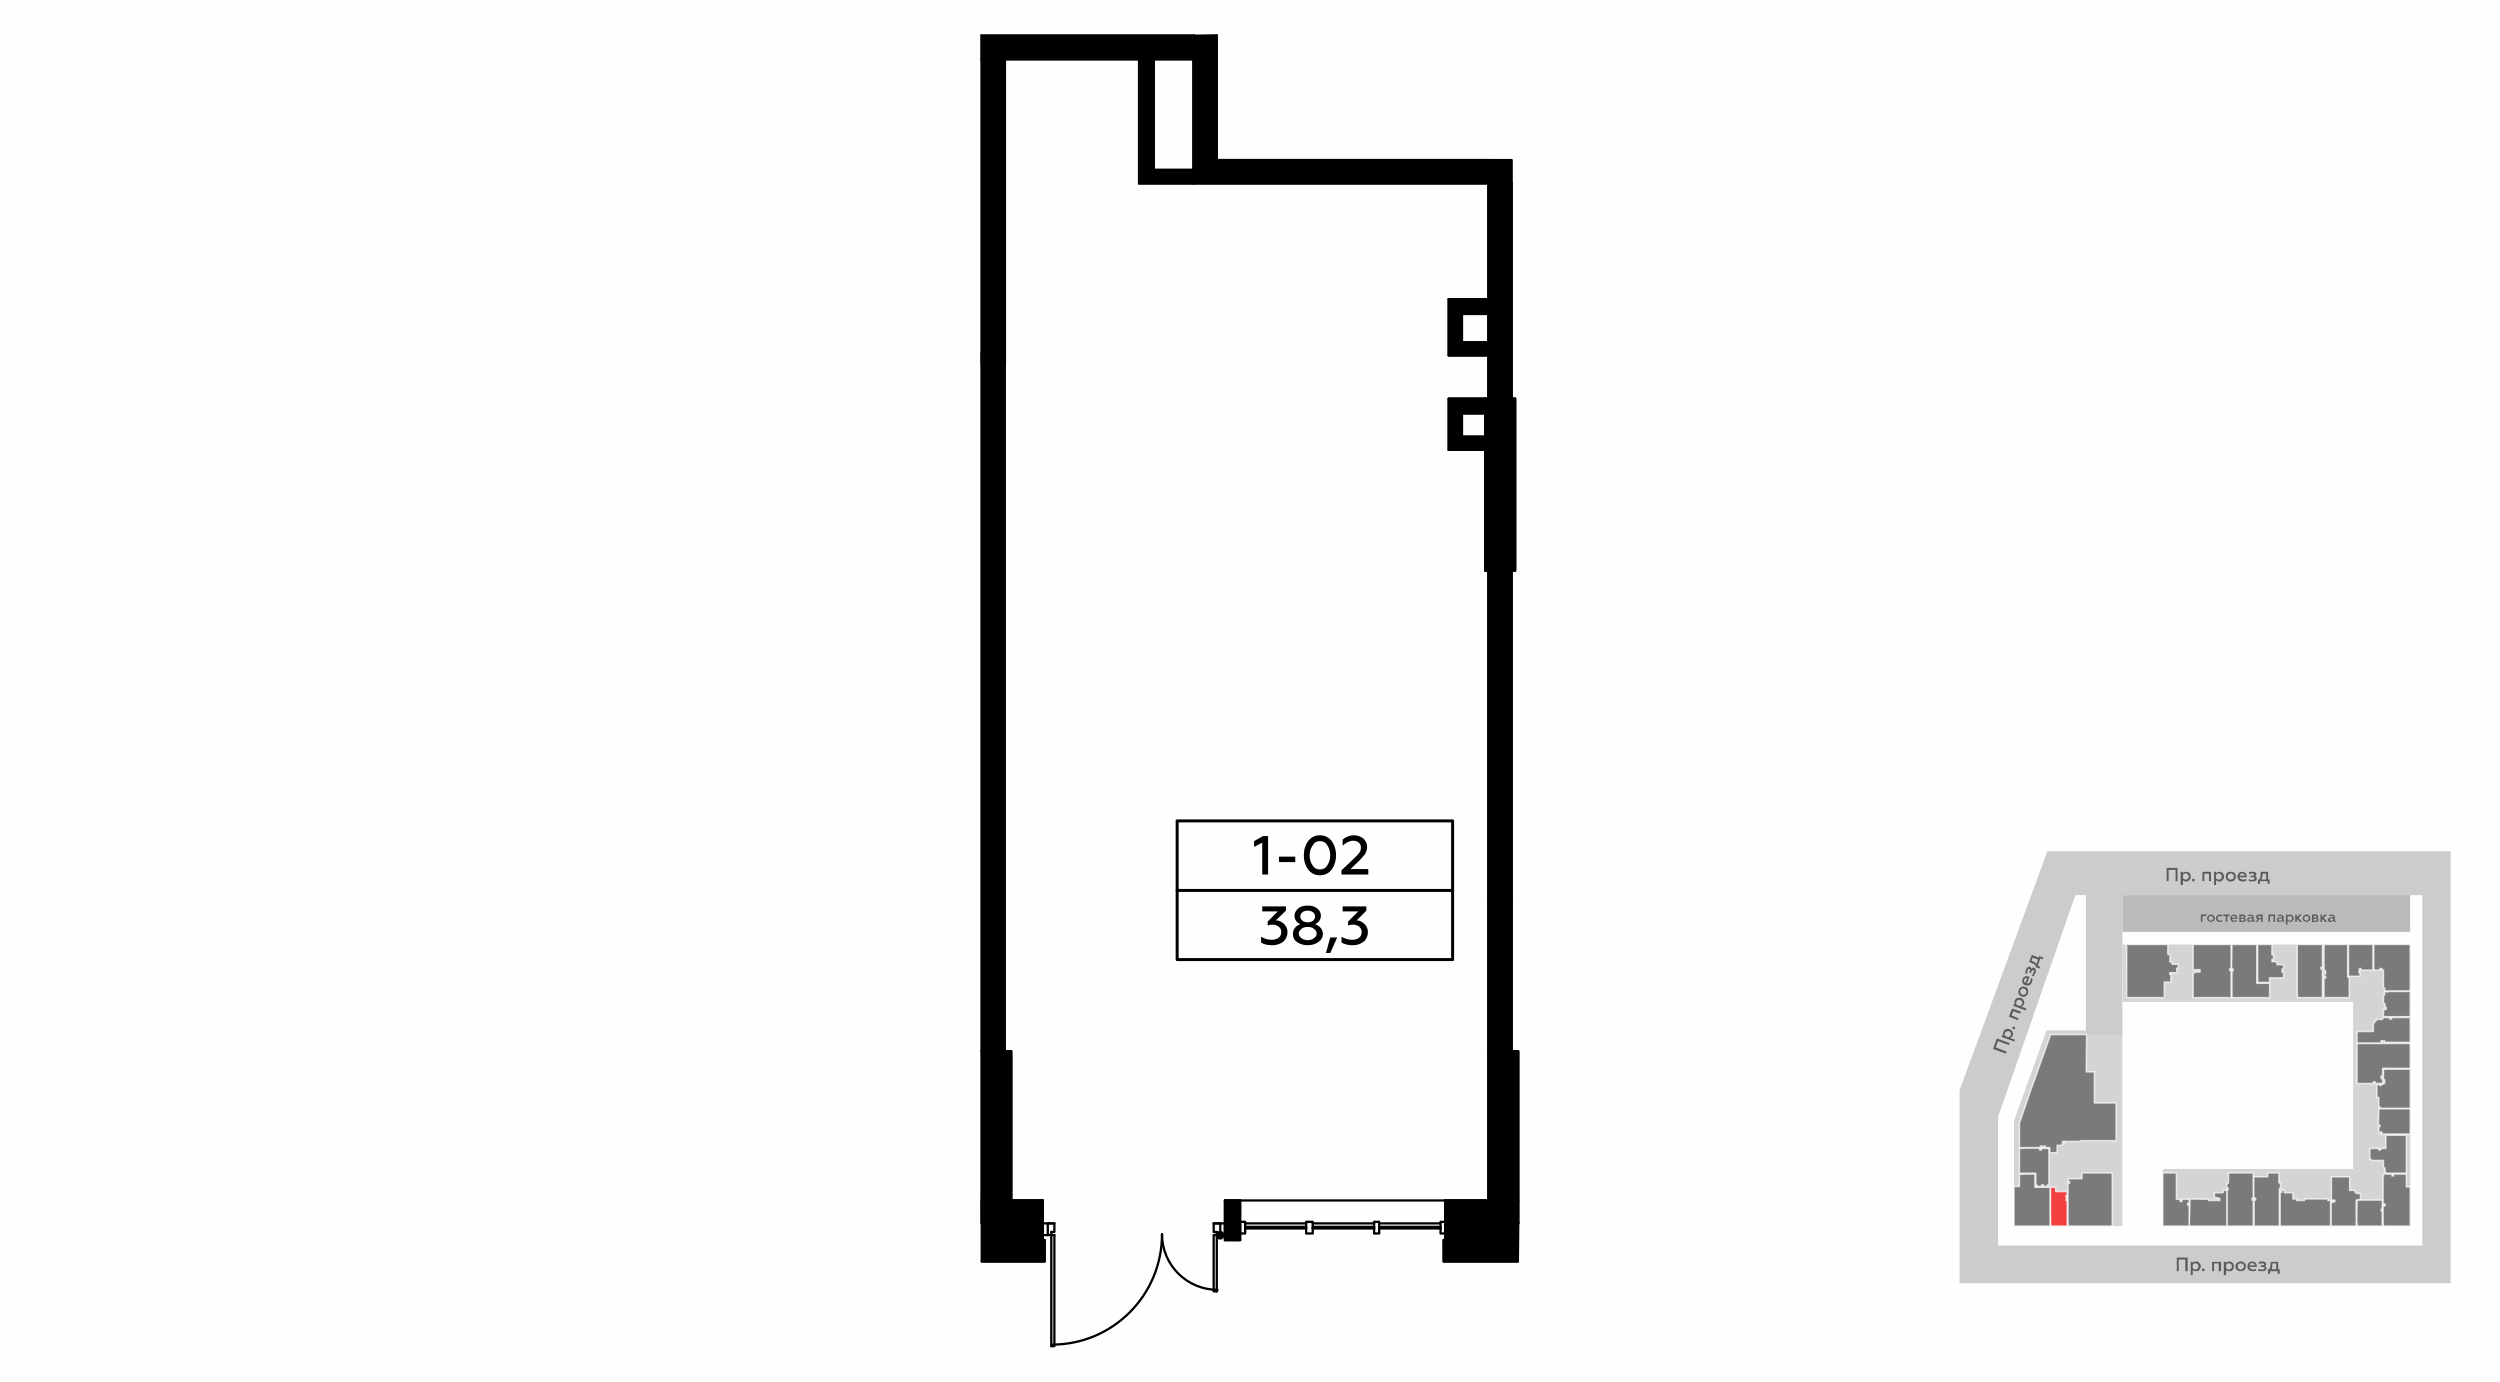 <?xml version="1.0" encoding="UTF-8"?>
<!DOCTYPE svg PUBLIC "-//W3C//DTD SVG 1.1//EN" "http://www.w3.org/Graphics/SVG/1.1/DTD/svg11.dtd">
<!-- Creator: CorelDRAW X8 -->
<svg xmlns="http://www.w3.org/2000/svg" xml:space="preserve" width="100%" height="100%" version="1.1" style="shape-rendering:geometricPrecision; text-rendering:geometricPrecision; image-rendering:optimizeQuality; fill-rule:evenodd; clip-rule:evenodd"
viewBox="0 0 6435 3556"
 xmlns:xlink="http://www.w3.org/1999/xlink">
 <defs>
  <style type="text/css">
   <![CDATA[
    .str0 {stroke:white;stroke-width:3.99;stroke-linecap:round;stroke-linejoin:round;stroke-opacity:0.702}
    .str5 {stroke:#010000;stroke-width:7.62}
    .str3 {stroke:#010000;stroke-width:5.88;stroke-linejoin:round}
    .str7 {stroke:black;stroke-width:7.72;stroke-linecap:round;stroke-linejoin:round}
    .str6 {stroke:black;stroke-width:7.73;stroke-linecap:round;stroke-linejoin:round}
    .str2 {stroke:#010000;stroke-width:5.88;stroke-linecap:round;stroke-linejoin:round}
    .str4 {stroke:#010000;stroke-width:5.89;stroke-linecap:round;stroke-linejoin:round}
    .str1 {stroke:#010000;stroke-width:5.89;stroke-linecap:round;stroke-linejoin:round}
    .fil1 {fill:none}
    .fil8 {fill:none;fill-rule:nonzero}
    .fil0 {fill:#FEFEFE}
    .fil10 {fill:black}
    .fil2 {fill:#BABABA}
    .fil4 {fill:#CCCCCC}
    .fil3 {fill:#D4D4D4}
    .fil7 {fill:#5B5B5B;fill-rule:nonzero}
    .fil9 {fill:black;fill-rule:nonzero}
    .fil11 {fill:black;fill-rule:nonzero}
    .fil5 {fill:#545454;fill-opacity:0.702}
    .fil6 {fill:red;fill-opacity:0.702}
   ]]>
  </style>
 </defs>
 <g id="Слой_x0020_1">
  <g id="_1017246056">
   <g>
    <rect class="fil0" width="6435" height="3556"/>
    <rect class="fil1" x="5044" y="2153" width="1270" height="1270"/>
    <rect class="fil2" x="5463" y="2304" width="740.63" height="94.64"/>
    <polygon class="fil3" points="5268,2652 5463,2652 5463,3156 5184,3156 5184,2885 "/>
    <polygon class="fil3" points="5463,2431 6204,2431 6204,3156 5567,3156 5567,3009 6057,3009 6057,2579 5464,2579 "/>
    <polygon class="fil4" points="5143,2875 5342,2304 5369,2304 5369,2664 5463,2664 5463,2304 6235,2304 6235,3303 6308,3303 6308,2191 5270,2191 5044,2806 5044,3303 6235,3303 6235,3206 5143,3206 "/>
    <polygon class="fil5 str0" points="5811,2437 5811,2431 5848,2431 5848,2457 5852,2457 5852,2470 5848,2470 5848,2475 5849,2475 5852,2475 5861,2476 5861,2483 5878,2483 5878,2494 5874,2494 5874,2502 5878,2502 5878,2517 5842,2517 5842,2518 5842,2529 5811,2529 5811,2438 "/>
    <polygon class="fil5 str0" points="6194,3020 6181,3020 6143,3020 6141,3018 6139,3017 6139,3006 6135,3006 6135,2987 6103,2987 6103,2984 6100,2984 6100,2956 6123,2956 6123,2960 6128,2960 6128,2956 6141,2956 6141,2923 6143,2922 6194,2922 6194,2953 6194,2956 "/>
    <polygon class="fil5 str0" points="5473,2431 5580,2431 5580,2457 5586,2457 5585,2476 5591,2476 5591,2482 5607,2482 5607,2492 5603,2492 5603,2504 5585,2504 5585,2508 5588,2508 5588,2528 5571,2528 5571,2568 5474,2568 5474,2437 "/>
    <polygon class="fil5 str0" points="5743,2431 5743,2494 5739,2494 5739,2498 5743,2498 5743,2568 5645,2568 5645,2506 5648,2505 5649,2502 5663,2502 5663,2496 5645,2496 5645,2432 5645,2431 5675,2431 5678,2431 "/>
    <polygon class="fil5 str0" points="5745,2431 5809,2431 5809,2531 5842,2531 5842,2568 5745,2568 5745,2499 5748,2499 5748,2494 5744,2494 "/>
    <polygon class="fil5 str0" points="5913,2431 5978,2431 5978,2490 5974,2490 5974,2494 5978,2495 5978,2568 5914,2568 5913,2555 "/>
    <polygon class="fil5 str0" points="5983,2518 5986,2518 5986,2513 5982,2513 5982,2507 5986,2507 5986,2499 5983,2499 5982,2492 5982,2431 6043,2431 6043,2515 6047,2515 6047,2568 5982,2568 5982,2518 "/>
    <polygon class="fil5 str0" points="6108,2431 6108,2497 6077,2497 6077,2493 6073,2493 6073,2499 6072,2499 6072,2504 6075,2504 6075,2513 6045,2513 6045,2431 "/>
    <polygon class="fil5 str0" points="6204,2431 6204,2551 6138,2551 6138,2543 6135,2543 6135,2497 6131,2497 6131,2493 6126,2493 6126,2497 6110,2497 6110,2431 "/>
    <polygon class="fil5 str0" points="6138,2553 6148,2553 6149,2552 6204,2552 6204,2617 6135,2617 6135,2599 6138,2599 6139,2598 6142,2598 6142,2593 6139,2593 6139,2583 6135,2583 6135,2561 6138,2561 6138,2553 6140,2552 "/>
    <polygon class="fil5 str0" points="6135,2619 6151,2619 6151,2623 6156,2623 6156,2619 6204,2619 6204,2683 6138,2683 6138,2679 6129,2679 6129,2683 6128,2685 6067,2685 6067,2655 6109,2655 6109,2632 6113,2632 6113,2627 6117,2627 6117,2624 6132,2624 "/>
    <polygon class="fil5 str0" points="6067,2686 6204,2686 6204,2750 6133,2750 6133,2770 6129,2770 6129,2776 6133,2776 6133,2789 6114,2789 6114,2785 6109,2785 6109,2789 6067,2789 "/>
    <polygon class="fil5 str0" points="6135,2752 6204,2752 6204,2853 6126,2853 6126,2849 6123,2849 6123,2825 6118,2825 6118,2791 6125,2791 6125,2794 6129,2794 6129,2791 6134,2791 6135,2789 6138,2789 6138,2779 6135,2779 "/>
    <polygon class="fil5 str0" points="6126,2914 6126,2918 6123,2918 6123,2900 6126,2900 6126,2896 6122,2896 6123,2854 6204,2854 6204,2919 6131,2919 6131,2914 6126,2914 6126,2918 6126,2918 "/>
    <polygon class="fil5 str0" points="6135,3027 6135,3022 6157,3022 6157,3027 6161,3027 6161,3022 6194,3022 6194,3055 6204,3055 6204,3156 6135,3156 6134,3143 6134,3104 6139,3104 6139,3099 6134,3099 6134,3029 "/>
    <polygon class="fil5 str0" points="6067,3089 6132,3089 6132,3112 6129,3112 6129,3116 6132,3116 6132,3156 6068,3156 6066,3143 "/>
    <polygon class="fil5 str0" points="6000,3155 6000,3095 6005,3095 6005,3093 6010,3093 6010,3089 6001,3089 6001,3029 6048,3029 6048,3064 6062,3064 6062,3069 6065,3069 6065,3072 6076,3072 6076,3087 6065,3089 6065,3156 6000,3156 "/>
    <polygon class="fil5 str0" points="5932,3086 5992,3086 5992,3090 5999,3090 5999,3156 5869,3156 5869,3069 5873,3069 5872,3064 5880,3064 5880,3070 5902,3070 5902,3086 5912,3086 5912,3090 5932,3090 "/>
    <polygon class="fil5 str0" points="5802,3156 5802,3089 5806,3089 5806,3084 5803,3084 5801,3080 5801,3029 5837,3029 5837,3019 5866,3019 5866,3045 5870,3045 5870,3059 5867,3059 5867,3156 "/>
    <polygon class="fil5 str0" points="5736,3019 5800,3019 5800,3084 5797,3084 5797,3089 5800,3089 5800,3095 5800,3156 5732,3156 5732,3063 5735,3063 5735,3058 5732,3058 5732,3045 5736,3045 "/>
    <polygon class="fil5 str0" points="5637,3086 5685,3087 5685,3090 5714,3090 5714,3085 5709,3085 5709,3083 5700,3083 5700,3070 5722,3070 5723,3064 5732,3064 5732,3156 5635,3156 5637,3089 "/>
    <polygon class="fil5 str0" points="5635,3087 5635,3097 5631,3097 5631,3102 5635,3102 5635,3156 5567,3156 5567,3145 5567,3138 5567,3019 5602,3019 5602,3087 5612,3087 5612,3093 5616,3093 5616,3092 5616,3087 "/>
    <polygon class="fil5 str0" points="5359,3019 5437,3019 5437,3156 5324,3156 5323,3143 5323,3046 5327,3046 5327,3041 5323,3041 5323,3034 5359,3034 "/>
    <polygon class="fil6 str0" points="5278,3056 5291,3056 5291,3067 5321,3067 5321,3077 5318,3077 5318,3082 5321,3082 5321,3086 5318,3086 5318,3090 5321,3090 5321,3101 5321,3156 5279,3156 5278,3143 "/>
    <polygon class="fil5 str0" points="5238,3056 5277,3056 5277,3156 5184,3156 5184,3054 5198,3054 5198,3023 5211,3022 5238,3022 5238,3023 "/>
    <polygon class="fil5 str0" points="5274,2956 5274,3050 5273,3050 5270,3050 5270,3054 5260,3054 5260,3050 5255,3050 5255,3054 5243,3054 5243,3050 5240,3050 5240,3020 5198,3020 5198,2956 5211,2955 5250,2955 5250,2960 5255,2960 5255,2956 5261,2955 5262,2956 "/>
    <polygon class="fil5 str0" points="5447,2839 5447,2936 5356,2936 5356,2938 5314,2938 5309,2938 5309,2942 5313,2942 5313,2944 5308,2944 5308,2948 5295,2948 5295,2967 5276,2967 5276,2954 5265,2954 5265,2950 5260,2950 5260,2954 5256,2954 5256,2950 5252,2950 5252,2954 5198,2954 5198,2889 5200,2885 5219,2830 5226,2809 5237,2779 5255,2728 5273,2678 5278,2663 5371,2663 5370,2759 5391,2759 5391,2839 "/>
    <polygon class="fil7" points="5582,2268 5582,2239 5600,2239 5600,2268 5605,2268 5605,2234 5577,2234 5577,2268 "/>
    <path id="1" class="fil7" d="M5627 2244c-4,0 -6,1 -8,4l0 -4 -6 0 0 34 6 0 0 -13c2,3 4,4 8,4 4,0 6,-1 9,-4 2,-2 3,-5 3,-9 0,-3 -1,-6 -3,-9 -3,-2 -5,-3 -9,-3zm-1 4c2,0 4,1 5,3 2,1 3,3 3,5 0,3 -1,5 -3,6 -1,2 -3,2 -5,2 -3,0 -6,-1 -7,-4l0 -7c1,-3 4,-5 7,-5z"/>
    <path id="2" class="fil7" d="M5646 2269c2,0 3,-2 3,-4 0,-2 -1,-3 -3,-3 -2,0 -4,1 -4,3 0,2 2,4 4,4z"/>
    <polygon id="3" class="fil7" points="5674,2268 5674,2249 5686,2249 5686,2268 5691,2268 5691,2244 5669,2244 5669,2268 "/>
    <path id="4" class="fil7" d="M5713 2244c-4,0 -7,1 -9,4l0 -4 -5 0 0 34 5 0 0 -13c2,3 5,4 9,4 3,0 6,-1 8,-4 2,-2 4,-5 4,-9 0,-3 -2,-6 -4,-9 -2,-2 -5,-3 -8,-3zm-2 4c3,0 4,1 6,3 1,1 2,3 2,5 0,3 -1,5 -2,6 -2,2 -3,2 -6,2 -3,0 -6,-1 -7,-4l0 -7c1,-3 4,-5 7,-5z"/>
    <path id="5" class="fil7" d="M5742 2264c-2,0 -4,0 -6,-2 -1,-1 -2,-3 -2,-6 0,-2 1,-4 2,-5 2,-2 4,-3 6,-3 2,0 4,1 6,3 1,1 2,3 2,5 0,3 -1,5 -2,6 -2,2 -4,2 -6,2zm0 5c4,0 7,-1 10,-4 2,-2 3,-5 3,-9 0,-3 -1,-6 -3,-9 -3,-2 -6,-3 -10,-3 -4,0 -7,1 -10,3 -2,3 -3,6 -3,9 0,4 1,7 3,9 3,3 6,4 10,4z"/>
    <path id="6" class="fil7" d="M5759 2256c0,4 2,7 4,10 3,2 6,3 10,3 4,0 7,-1 9,-2l0 -5c-3,2 -5,2 -8,2 -5,0 -9,-2 -9,-6l18 0 0 -1c0,-5 -1,-9 -5,-11 -2,-2 -4,-2 -6,-2 -4,0 -7,1 -9,3 -2,3 -4,6 -4,9zm6 -2c0,-3 3,-6 7,-6 2,0 3,1 4,2 1,1 2,2 2,4l-13 0z"/>
    <path id="7" class="fil7" d="M5797 2269c4,0 7,-1 9,-2 2,-1 3,-3 3,-6 0,-3 -2,-5 -5,-6 3,0 4,-2 4,-5 0,-2 -1,-3 -3,-5 -2,-1 -4,-1 -7,-1 -4,0 -7,0 -9,1l0 5c2,-1 5,-2 8,-2 3,0 5,1 5,3 0,2 -1,3 -4,3l-5 0 0 4 5 0c3,0 5,1 5,3 0,2 -2,4 -7,4 -2,0 -5,-1 -8,-2l0 4c2,2 5,2 9,2z"/>
    <path id="8" class="fil7" d="M5817 2275l0 -7 20 0 0 7 5 0 0 -11 -4 0 0 -20 -19 0c0,6 0,10 -1,13 0,3 -1,5 -3,7l-3 0 0 11 5 0zm4 -11c2,-4 3,-9 3,-15l9 0 0 15 -12 0z"/>
    <polygon class="fil7" points="5669,2373 5669,2358 5679,2358 5679,2354 5665,2354 5665,2373 "/>
    <path id="1" class="fil7" d="M5691 2370c-2,0 -3,-1 -4,-2 -2,-1 -2,-3 -2,-4 0,-2 0,-4 2,-5 1,-1 2,-1 4,-1 2,0 3,0 4,1 1,1 2,3 2,5 0,1 -1,3 -2,4 -1,1 -2,2 -4,2zm0 3c3,0 5,-1 7,-3 2,-1 3,-4 3,-6 0,-3 -1,-5 -3,-7 -2,-2 -4,-3 -7,-3 -3,0 -5,1 -7,3 -2,2 -3,4 -3,7 0,2 1,5 3,6 2,2 4,3 7,3z"/>
    <path id="2" class="fil7" d="M5714 2373c2,0 4,0 6,-1l0 -4c-2,1 -3,2 -5,2 -2,0 -4,-1 -5,-2 -1,-1 -2,-3 -2,-4 0,-2 1,-4 2,-5 1,-1 3,-1 5,-1 1,0 3,0 5,1l0 -4c-2,-1 -4,-1 -6,-1 -3,0 -5,1 -7,3 -2,1 -3,4 -3,7 0,2 1,5 3,7 2,1 4,2 7,2z"/>
    <polygon id="3" class="fil7" points="5733,2373 5733,2358 5739,2358 5739,2354 5723,2354 5723,2358 5729,2358 5729,2373 "/>
    <path id="4" class="fil7" d="M5741 2364c0,2 1,5 3,7 2,1 4,2 7,2 3,0 5,0 7,-2l0 -3c-2,1 -4,2 -6,2 -4,0 -6,-2 -7,-5l14 0 0 -1c0,-4 -1,-7 -4,-9 -1,-1 -3,-1 -4,-1 -3,0 -6,1 -7,3 -2,2 -3,4 -3,7zm4 -2c0,-3 2,-5 5,-5 2,0 3,1 4,2 1,1 1,2 1,3l-10 0z"/>
    <path id="5" class="fil7" d="M5774 2373c4,0 7,-2 7,-5 0,-3 -1,-4 -4,-5 2,-1 3,-2 3,-4 0,-3 -3,-5 -6,-5l-10 0 0 19 10 0zm-6 -8l6 0c2,0 3,1 3,2 0,2 -1,3 -3,3l-6 0 0 -5zm0 -7l5 0c2,0 3,0 3,2 0,1 -1,2 -3,2l-5 0 0 -4z"/>
    <path id="6" class="fil7" d="M5803 2370c-1,0 -2,-1 -2,-2l0 -7c0,-4 -3,-7 -8,-7 -3,0 -5,1 -7,2l0 3c2,-1 4,-2 6,-2 3,0 5,2 5,4l0 1c-2,0 -4,-1 -6,-1 -2,0 -4,1 -5,2 -1,1 -2,2 -2,4 0,2 1,4 2,5 1,1 3,1 5,1 3,0 5,-1 7,-3 0,2 1,3 3,3 1,0 2,0 3,-1l0 -3c-1,1 -1,1 -1,1zm-6 -2c-1,1 -3,2 -5,2 -2,0 -4,-1 -4,-3 0,-2 2,-3 4,-3 2,0 4,1 5,1l0 3z"/>
    <path id="7" class="fil7" d="M5811 2373l4 -7 5 0 0 7 4 0 0 -19 -10 0c-4,0 -7,3 -7,6 0,3 2,5 4,6l-5 7 5 0zm4 -10c-2,0 -4,-1 -4,-3 0,-1 2,-2 4,-2l5 0 0 5 -5 0z"/>
    <polygon id="8" class="fil7" points="5843,2373 5843,2358 5852,2358 5852,2373 5856,2373 5856,2354 5839,2354 5839,2373 "/>
    <path id="9" class="fil7" d="M5879 2370c-1,0 -1,-1 -1,-2l0 -7c0,-4 -4,-7 -9,-7 -2,0 -5,1 -6,2l0 3c1,-1 3,-2 5,-2 4,0 6,2 6,4l0 1c-2,0 -4,-1 -6,-1 -2,0 -4,1 -5,2 -2,1 -2,2 -2,4 0,2 0,4 1,5 2,1 3,1 5,1 3,0 5,-1 7,-3 1,2 2,3 4,3 1,0 2,0 2,-1l0 -3c0,1 0,1 -1,1zm-5 -2c-1,1 -3,2 -5,2 -3,0 -4,-1 -4,-3 0,-2 1,-3 4,-3 2,0 3,1 5,1l0 3z"/>
    <path id="10" class="fil7" d="M5895 2354c-3,0 -5,1 -7,3l0 -3 -4 0 0 26 4 0 0 -10c2,2 4,3 7,3 2,0 5,-1 6,-3 2,-1 3,-4 3,-6 0,-3 -1,-5 -3,-7 -1,-2 -4,-3 -6,-3zm-1 4c1,0 3,0 4,1 1,1 2,3 2,5 0,1 -1,3 -2,4 -1,1 -3,2 -4,2 -3,0 -5,-2 -6,-4l0 -5c1,-2 3,-3 6,-3z"/>
    <polygon id="11" class="fil7" points="5912,2373 5912,2365 5920,2373 5926,2373 5916,2363 5925,2354 5919,2354 5912,2361 5912,2354 5908,2354 5908,2373 "/>
    <path id="12" class="fil7" d="M5937 2370c-2,0 -3,-1 -4,-2 -2,-1 -2,-3 -2,-4 0,-2 0,-4 2,-5 1,-1 2,-1 4,-1 2,0 3,0 4,1 1,1 2,3 2,5 0,1 -1,3 -2,4 -1,1 -2,2 -4,2zm0 3c3,0 5,-1 7,-3 2,-1 3,-4 3,-6 0,-3 -1,-5 -3,-7 -2,-2 -4,-3 -7,-3 -3,0 -5,1 -7,3 -2,2 -3,4 -3,7 0,2 1,5 3,6 2,2 4,3 7,3z"/>
    <path id="13" class="fil7" d="M5962 2373c4,0 6,-2 6,-5 0,-3 -1,-4 -3,-5 1,-1 2,-2 2,-4 0,-3 -2,-5 -6,-5l-10 0 0 19 11 0zm-7 -8l6 0c2,0 3,1 3,2 0,2 -1,3 -3,3l-6 0 0 -5zm0 -7l5 0c2,0 3,0 3,2 0,1 -1,2 -3,2l-5 0 0 -4z"/>
    <polygon id="14" class="fil7" points="5977,2373 5977,2365 5985,2373 5991,2373 5981,2363 5990,2354 5984,2354 5977,2361 5977,2354 5973,2354 5973,2373 "/>
    <path id="15" class="fil7" d="M6011 2370c-1,0 -1,-1 -1,-2l0 -7c0,-4 -4,-7 -9,-7 -2,0 -5,1 -6,2l0 3c1,-1 3,-2 5,-2 4,0 6,2 6,4l0 1c-2,0 -4,-1 -6,-1 -2,0 -4,1 -5,2 -2,1 -3,2 -3,4 0,2 1,4 2,5 2,1 3,1 5,1 3,0 5,-1 7,-3 1,2 2,3 4,3 1,0 2,0 2,-1l0 -3c0,1 0,1 -1,1zm-5 -2c-1,1 -3,2 -6,2 -2,0 -3,-1 -3,-3 0,-2 1,-3 4,-3 2,0 3,1 5,1l0 3z"/>
    <polygon class="fil7" points="5608,3272 5608,3242 5625,3242 5625,3272 5631,3272 5631,3237 5603,3237 5603,3272 "/>
    <path id="1" class="fil7" d="M5653 3247c-4,0 -7,1 -9,4l0 -3 -5 0 0 34 5 0 0 -13c2,2 5,3 9,3 3,0 6,-1 8,-3 2,-3 4,-6 4,-9 0,-4 -2,-7 -4,-9 -2,-3 -5,-4 -8,-4zm-2 5c3,0 4,0 6,2 1,2 2,3 2,6 0,2 -1,4 -2,5 -2,2 -3,3 -6,3 -3,0 -6,-2 -7,-5l0 -7c1,-3 4,-4 7,-4z"/>
    <path id="2" class="fil7" d="M5671 3272c2,0 4,-1 4,-3 0,-2 -2,-4 -4,-4 -2,0 -3,2 -3,4 0,2 1,3 3,3z"/>
    <polygon id="3" class="fil7" points="5699,3272 5699,3252 5711,3252 5711,3272 5717,3272 5717,3248 5694,3248 5694,3272 "/>
    <path id="4" class="fil7" d="M5738 3247c-3,0 -6,1 -8,4l0 -3 -6 0 0 34 6 0 0 -13c2,2 5,3 8,3 4,0 7,-1 9,-3 2,-3 3,-6 3,-9 0,-4 -1,-7 -3,-9 -2,-3 -5,-4 -9,-4zm-1 5c2,0 4,0 6,2 1,2 2,3 2,6 0,2 -1,4 -2,5 -2,2 -4,3 -6,3 -3,0 -6,-2 -7,-5l0 -7c1,-3 4,-4 7,-4z"/>
    <path id="5" class="fil7" d="M5768 3268c-3,0 -5,-1 -6,-3 -2,-1 -2,-3 -2,-5 0,-3 0,-5 2,-6 1,-2 3,-2 6,-2 2,0 4,0 5,2 2,1 3,3 3,6 0,2 -1,4 -3,5 -1,2 -3,3 -5,3zm0 4c3,0 7,-1 9,-3 3,-3 4,-6 4,-9 0,-4 -1,-7 -4,-9 -2,-3 -6,-4 -9,-4 -4,0 -7,1 -10,4 -3,2 -4,5 -4,9 0,3 1,6 4,9 3,2 6,3 10,3z"/>
    <path id="6" class="fil7" d="M5785 3260c0,3 1,7 4,9 2,2 6,3 9,3 4,0 7,0 9,-2l0 -4c-2,1 -5,2 -7,2 -5,0 -9,-3 -10,-7l19 0 0 -1c0,-5 -2,-9 -5,-11 -2,-1 -4,-2 -7,-2 -3,0 -6,1 -9,4 -2,2 -3,5 -3,9zm5 -3c1,-3 3,-6 7,-6 2,0 4,1 5,2 1,1 2,3 2,4l-14 0z"/>
    <path id="7" class="fil7" d="M5823 3272c3,0 6,0 8,-2 2,-1 3,-3 3,-5 0,-3 -1,-5 -4,-6 2,-1 3,-3 3,-6 0,-1 -1,-3 -2,-4 -2,-1 -5,-2 -8,-2 -3,0 -6,0 -9,2l0 4c3,-1 6,-1 8,-1 4,0 6,0 6,2 0,2 -2,3 -5,3l-4 0 0 4 4 0c4,0 6,1 6,3 0,3 -3,4 -7,4 -3,0 -6,-1 -9,-2l0 5c3,1 6,1 10,1z"/>
    <path id="8" class="fil7" d="M5843 3279l0 -7 20 0 0 7 5 0 0 -12 -4 0 0 -19 -19 0c0,5 -1,9 -1,12 -1,3 -2,5 -3,7l-3 0 0 12 5 0zm4 -12c2,-3 2,-8 2,-15l10 0 0 15 -12 0z"/>
    <polygon class="fil7" points="5165,2707 5137,2696 5143,2680 5171,2690 5173,2685 5140,2673 5130,2700 5163,2712 "/>
    <path id="1" class="fil7" d="M5157 2656c-2,4 -1,7 0,9l-3 -1 -2 5 33 12 1 -5 -12 -4c3,-1 5,-4 7,-7 1,-3 1,-6 -1,-9 -1,-3 -4,-5 -7,-7 -4,-1 -7,-1 -10,0 -3,2 -5,4 -6,7zm4 3c0,-2 2,-4 4,-4 2,-1 4,-1 6,-1 2,1 4,3 4,4 1,2 2,4 1,7 -1,2 -4,4 -7,5l-7 -3c-2,-2 -3,-5 -1,-8z"/>
    <path id="2" class="fil7" d="M5187 2647c0,-2 0,-4 -2,-4 -2,-1 -4,0 -5,2 0,2 0,4 2,4 2,1 4,0 5,-2z"/>
    <polygon id="3" class="fil7" points="5196,2621 5178,2614 5182,2603 5200,2609 5202,2604 5179,2596 5171,2617 5194,2626 "/>
    <path id="4" class="fil7" d="M5186 2576c-1,3 -1,6 1,9l-3 -1 -2 5 32 12 2 -5 -13 -5c3,-1 6,-3 7,-7 1,-3 1,-6 -1,-9 -1,-3 -4,-5 -7,-6 -3,-1 -7,-1 -10,0 -3,1 -5,3 -6,7zm4 3c1,-3 2,-4 4,-5 2,-1 4,-1 6,0 2,1 4,2 5,4 1,2 1,4 0,6 -1,3 -4,5 -6,5l-8 -2c-1,-2 -2,-5 -1,-8z"/>
    <path id="5" class="fil7" d="M5216 2555c-1,2 -3,4 -5,5 -2,1 -4,1 -6,0 -2,-1 -4,-2 -4,-4 -1,-2 -1,-4 -1,-6 1,-2 3,-4 4,-5 2,-1 5,-1 7,0 2,1 3,2 4,4 1,2 1,4 1,6zm4 2c1,-4 1,-7 0,-10 -2,-4 -4,-6 -8,-7 -3,-1 -6,-1 -9,0 -3,2 -6,5 -7,8 -1,4 -1,7 0,10 2,4 4,6 7,7 4,1 7,1 10,0 3,-2 6,-4 7,-8z"/>
    <path id="6" class="fil7" d="M5214 2536c3,1 7,1 10,0 3,-2 5,-5 6,-8 2,-4 2,-7 1,-9l-4 -2c1,3 0,6 -1,8 -1,5 -5,7 -9,7l7 -18 -2 0c-4,-2 -8,-2 -12,1 -2,1 -3,3 -4,5 -1,4 -1,7 0,10 2,3 4,5 8,6zm-1 -6c-2,-1 -4,-5 -3,-8 1,-2 2,-3 4,-4 1,-1 3,-1 4,0l-5 12z"/>
    <path id="7" class="fil7" d="M5239 2505c1,-3 1,-6 1,-9 -1,-2 -2,-4 -4,-5 -3,-1 -6,0 -8,3 0,-3 -1,-5 -3,-6 -2,0 -4,0 -6,2 -2,1 -3,3 -4,6 -1,3 -2,6 -2,9l5 2c0,-3 0,-6 1,-9 1,-3 3,-5 5,-4 1,1 2,2 1,5l-2 4 4 2 2 -4c1,-4 2,-5 4,-4 2,0 3,3 1,7 -1,3 -2,5 -5,8l5 1c2,-2 3,-4 5,-8z"/>
    <path id="8" class="fil7" d="M5251 2488l-6 -2 7 -19 6 2 2 -4 -11 -4 -1 4 -18 -7 -7 18c5,2 9,4 11,5 3,2 5,3 6,5l-1 3 11 4 1 -5zm-9 -7c-3,-3 -7,-6 -13,-8l3 -8 14 5 -4 11z"/>
   </g>
   <g>
    <path class="fil8 str1" d="M2603 2706l-76 0 0 443m76 0l0 -443"/>
    <polyline class="fil8 str2" points="3908,2706 3831,2706 3831,3149 3908,3149 3908,2706 "/>
    <polyline class="fil8 str2" points="3823,1469 3900,1469 3900,1026 3823,1026 3823,1469 "/>
    <line class="fil8 str2" x1="3831" y1="412" x2="3132" y2= "412" />
    <polyline class="fil8 str1" points="3072,92 3072,472 3891,472 "/>
    <line class="fil8 str1" x1="3132" y1="412" x2="3132" y2= "91" />
    <line class="fil8 str2" x1="3831" y1="472" x2="3831" y2= "1026" />
    <polyline class="fil8 str2" points="3831,1026 3891,1026 3891,472 3831,472 "/>
    <line class="fil8 str2" x1="3831" y1="1469" x2="3831" y2= "2322" />
    <polyline class="fil8 str2" points="3831,2706 3831,2322 3891,2322 3891,1469 3831,1469 "/>
    <polyline class="fil8 str2" points="3831,2706 3891,2706 3891,2322 3831,2322 "/>
    <line class="fil8 str2" x1="2527" y1="152" x2="2527" y2= "2706" />
    <polyline class="fil8 str2" points="2527,2706 2586,2706 2586,152 "/>
    <line class="fil8 str2" x1="2527" y1="907" x2="2586" y2= "907" />
    <line class="fil8 str2" x1="2970" y1="152" x2="3072" y2= "152" />
    <line class="fil8 str2" x1="2586" y1="152" x2="2932" y2= "152" />
    <line class="fil8 str2" x1="3823" y1="1124" x2="3763" y2= "1124" />
    <polyline class="fil8 str2" points="3729,1158 3823,1158 3823,1124 "/>
    <line class="fil8 str2" x1="3831" y1="3090" x2="3720" y2= "3090" />
    <line class="fil8 str2" x1="3192" y1="3090" x2="3153" y2= "3090" />
    <polyline class="fil8 str2" points="2684,3090 2603,3090 2603,3149 "/>
    <line class="fil8 str2" x1="3831" y1="3090" x2="3831" y2= "3149" />
    <line class="fil8 str2" x1="3192" y1="3090" x2="3192" y2= "3192" />
    <line class="fil8 str2" x1="3720" y1="3090" x2="3720" y2= "3192" />
    <line class="fil8 str2" x1="2684" y1="3090" x2="2684" y2= "3192" />
    <line class="fil8 str2" x1="3153" y1="3090" x2="3153" y2= "3192" />
    <line class="fil8 str2" x1="2527" y1="3090" x2="2527" y2= "3149" />
    <line class="fil8 str1" x1="2689" y1="3192" x2="2684" y2= "3192" />
    <polyline class="fil8 str1" points="2527,3247 2689,3247 2689,3192 "/>
    <line class="fil8 str1" x1="3720" y1="3192" x2="3716" y2= "3192" />
    <polyline class="fil8 str1" points="3716,3192 3716,3247 3907,3247 "/>
    <line class="fil8 str2" x1="3362" y1="3162" x2="3205" y2= "3162" />
    <polyline class="fil8 str2" points="3205,3162 3205,3158 3362,3158 3362,3162 "/>
    <line class="fil8 str2" x1="3537" y1="3162" x2="3379" y2= "3162" />
    <polyline class="fil8 str2" points="3379,3162 3379,3158 3537,3158 3537,3162 "/>
    <polyline class="fil8 str2" points="3720,3145 3720,3175 3708,3175 3708,3145 3720,3145 "/>
    <polyline class="fil8 str2" points="3379,3145 3379,3175 3362,3175 3362,3145 3379,3145 "/>
    <line class="fil8 str2" x1="3831" y1="770" x2="3729" y2= "770" />
    <line class="fil8 str2" x1="3763" y1="808" x2="3831" y2= "808" />
    <line class="fil8 str2" x1="3729" y1="770" x2="3729" y2= "915" />
    <line class="fil8 str2" x1="3763" y1="881" x2="3763" y2= "808" />
    <line class="fil8 str2" x1="3729" y1="915" x2="3831" y2= "915" />
    <line class="fil8 str2" x1="3831" y1="881" x2="3763" y2= "881" />
    <line class="fil8 str2" x1="2932" y1="152" x2="2932" y2= "472" />
    <line class="fil8 str2" x1="2970" y1="438" x2="2970" y2= "152" />
    <line class="fil8 str2" x1="2932" y1="472" x2="3072" y2= "472" />
    <polyline class="fil8 str2" points="3072,472 3072,438 2970,438 "/>
    <path class="fil8 str1" d="M2527 3090l157 0m469 0l755 0"/>
    <path class="fil8 str1" d="M2697 3149l17 0m410 0l17 0"/>
    <line class="fil8 str2" x1="3205" y1="3149" x2="3362" y2= "3149" />
    <line class="fil8 str2" x1="3379" y1="3149" x2="3537" y2= "3149" />
    <line class="fil8 str2" x1="3550" y1="3149" x2="3708" y2= "3149" />
    <line class="fil8 str2" x1="3132" y1="3171" x2="3132" y2= "3179" />
    <path class="fil9 str3" d="M3141 3179l8 0c0,-4 -4,-8 -8,-8 -5,0 -9,4 -9,8 0,5 4,9 9,9 4,0 8,-4 8,-9l-8 0z"/>
    <polyline class="fil8 str2" points="3132,3171 3124,3171 3124,3149 3141,3149 "/>
    <polyline class="fil8 str2" points="3132,3324 3124,3324 3124,3179 3141,3179 "/>
    <line class="fil8 str2" x1="3132" y1="3179" x2="3132" y2= "3324" />
    <path class="fil8 str2" d="M2991 3177c0,79 64,143 143,143"/>
    <line class="fil8 str2" x1="2706" y1="3171" x2="2706" y2= "3179" />
    <polyline class="fil8 str2" points="2697,3179 2697,3179 2714,3179 "/>
    <polyline class="fil8 str2" points="2706,3171 2714,3171 2714,3149 2697,3149 "/>
    <polyline class="fil8 str2" points="2706,3465 2714,3465 2714,3179 "/>
    <line class="fil8 str2" x1="2706" y1="3179" x2="2706" y2= "3465" />
    <path class="fil8 str2" d="M2708 3461c156,0 283,-127 283,-284"/>
    <polyline class="fil8 str2" points="2684,3149 2684,3179 2697,3179 2697,3149 2684,3149 "/>
    <polyline class="fil8 str2" points="3153,3149 3153,3179 3141,3179 3141,3149 3153,3149 "/>
    <line class="fil8 str1" x1="3908" y1="3149" x2="3831" y2= "3149" />
    <line class="fil8 str2" x1="3153" y1="3192" x2="3192" y2= "3192" />
    <polyline class="fil8 str2" points="3192,3145 3192,3175 3205,3175 3205,3145 3192,3145 "/>
    <line class="fil8 str2" x1="3708" y1="3162" x2="3550" y2= "3162" />
    <polyline class="fil8 str2" points="3550,3162 3550,3158 3708,3158 3708,3162 "/>
    <polyline class="fil8 str2" points="3550,3145 3550,3175 3537,3175 3537,3145 3550,3145 "/>
    <line class="fil8 str2" x1="3823" y1="1026" x2="3729" y2= "1026" />
    <polyline class="fil8 str2" points="3763,1064 3823,1064 3823,1026 "/>
    <line class="fil8 str2" x1="3729" y1="1026" x2="3729" y2= "1158" />
    <line class="fil8 str2" x1="3763" y1="1124" x2="3763" y2= "1064" />
    <polygon class="fil10 str4" points="2527,3247 2689,3247 2689,3192 2684,3192 2684,3179 2684,3149 2684,3090 2603,3090 2603,2706 2586,2706 2527,2706 "/>
    <polygon class="fil10 str4" points="3907,3247 3908,3149 3831,3149 3831,3090 3720,3090 3720,3145 3720,3175 3720,3192 3716,3192 3716,3247 "/>
    <polygon class="fil10 str4" points="3831,2706 3831,3090 3831,3149 3908,3149 3908,2706 3891,2706 "/>
    <polygon class="fil10 str4" points="3891,2706 3891,2322 3831,2322 3831,2706 "/>
    <polygon class="fil10 str4" points="3831,2322 3891,2322 3891,1469 3831,1469 "/>
    <polygon class="fil10 str4" points="3192,3145 3192,3090 3153,3090 3153,3149 3153,3179 3153,3192 3192,3192 3192,3175 "/>
    <polygon class="fil10 str4" points="2586,2706 2586,907 2527,907 2527,2706 "/>
    <polygon class="fil10 str4" points="3891,412 3132,412 3132,91 3072,92 3072,152 3072,437 3072,472 3831,472 3891,472 "/>
    <polygon class="fil10 str4" points="3891,472 3831,472 3831,770 3831,808 3831,881 3831,915 3831,1026 3891,1026 "/>
    <polygon class="fil10 str4" points="3831,770 3729,770 3729,915 3831,915 3831,881 3763,881 3763,808 3831,808 "/>
    <polygon class="fil10 str4" points="3823,1026 3729,1026 3729,1158 3823,1158 3823,1124 3763,1124 3763,1064 3823,1064 "/>
    <polygon class="fil10 str4" points="3823,1026 3823,1064 3823,1124 3823,1158 3823,1469 3831,1469 3891,1469 3900,1469 3900,1026 3891,1026 3831,1026 "/>
    <g>
     <polygon class="fil10" points="2527,152 3072,152 3072,92 2527,92 "/>
     <polygon id="1" class="fil8 str5" points="2527,152 3072,152 3072,92 2527,92 "/>
    </g>
    <rect class="fil10 str4" x="2527" y="152" width="59.69" height="786.671"/>
    <polygon class="fil10 str4" points="2970,437 2970,152 2932,152 2932,472 3072,472 3072,437 "/>
    <rect class="fil1 str6" x="3030" y="2113" width="709" height="357"/>
    <polygon class="fil11" points="3264,2251 3264,2152 3251,2152 3228,2165 3228,2180 3249,2169 3249,2251 "/>
    <polygon id="1" class="fil11" points="3334,2219 3334,2205 3292,2205 3292,2219 "/>
    <path id="2" class="fil11" d="M3397 2253c13,0 23,-5 31,-15 7,-10 11,-22 11,-36 0,-15 -4,-27 -11,-37 -8,-10 -18,-15 -31,-15 -12,0 -22,5 -30,15 -7,10 -11,22 -11,37 0,14 4,26 11,36 8,10 18,15 30,15zm0 -15c-7,0 -14,-3 -18,-10 -5,-7 -8,-16 -8,-26 0,-11 3,-19 8,-26 4,-8 11,-11 18,-11 8,0 15,3 19,10 5,7 8,16 8,27 0,10 -3,19 -8,26 -4,7 -11,10 -19,10z"/>
    <path id="3" class="fil11" d="M3522 2251l0 -14 -46 0 21 -20c8,-8 13,-14 17,-19 3,-6 5,-12 5,-19 0,-8 -4,-15 -10,-21 -7,-5 -15,-8 -24,-8 -11,0 -21,4 -29,11l0 16c8,-8 18,-13 27,-13 12,0 20,7 20,17 0,5 -1,10 -4,14 -3,4 -8,9 -15,16l-31 29 0 11 69 0z"/>
    <line class="fil1 str7" x1="3030" y1="2292" x2="3739" y2= "2292" />
    <path class="fil11" d="M3275 2433c11,0 20,-3 28,-9 7,-6 11,-15 11,-25 0,-8 -3,-15 -9,-21 -6,-5 -12,-9 -21,-9l26 -25 0 -11 -61 0 0 13 40 0 -26 26 0 10c4,-1 8,-2 12,-2 14,0 23,8 23,19 0,6 -2,11 -7,15 -5,3 -10,5 -17,5 -11,0 -20,-3 -28,-8l0 15c7,5 17,7 29,7z"/>
    <path id="1" class="fil11" d="M3385 2379c9,-4 15,-12 15,-22 0,-7 -3,-14 -10,-19 -6,-5 -14,-7 -24,-7 -10,0 -18,2 -24,7 -6,5 -10,12 -10,19 0,10 6,18 15,22 -12,4 -19,13 -19,25 0,9 3,16 11,21 7,5 16,8 27,8 11,0 20,-3 27,-8 8,-5 12,-12 12,-21 0,-12 -8,-21 -20,-25zm-19 -5c-11,0 -19,-6 -19,-15 0,-9 8,-15 19,-15 11,0 19,6 19,15 0,9 -8,15 -19,15zm23 29c0,5 -2,9 -7,12 -4,3 -9,5 -16,5 -6,0 -12,-2 -16,-5 -4,-3 -7,-7 -7,-12 0,-5 3,-9 7,-12 4,-4 10,-5 16,-5 7,0 12,1 16,5 5,3 7,7 7,12z"/>
    <polygon id="2" class="fil11" points="3424,2453 3442,2413 3424,2413 3413,2453 "/>
    <path id="3" class="fil11" d="M3482 2433c11,0 20,-3 28,-9 7,-6 11,-15 11,-25 0,-8 -3,-15 -9,-21 -6,-5 -12,-9 -20,-9l25 -25 0 -11 -61 0 0 13 40 0 -26 26 0 10c4,-1 8,-2 12,-2 14,0 23,8 23,19 0,6 -2,11 -7,15 -4,3 -10,5 -17,5 -11,0 -20,-3 -28,-8l0 15c8,5 18,7 29,7z"/>
   </g>
  </g>
 </g>
</svg>
